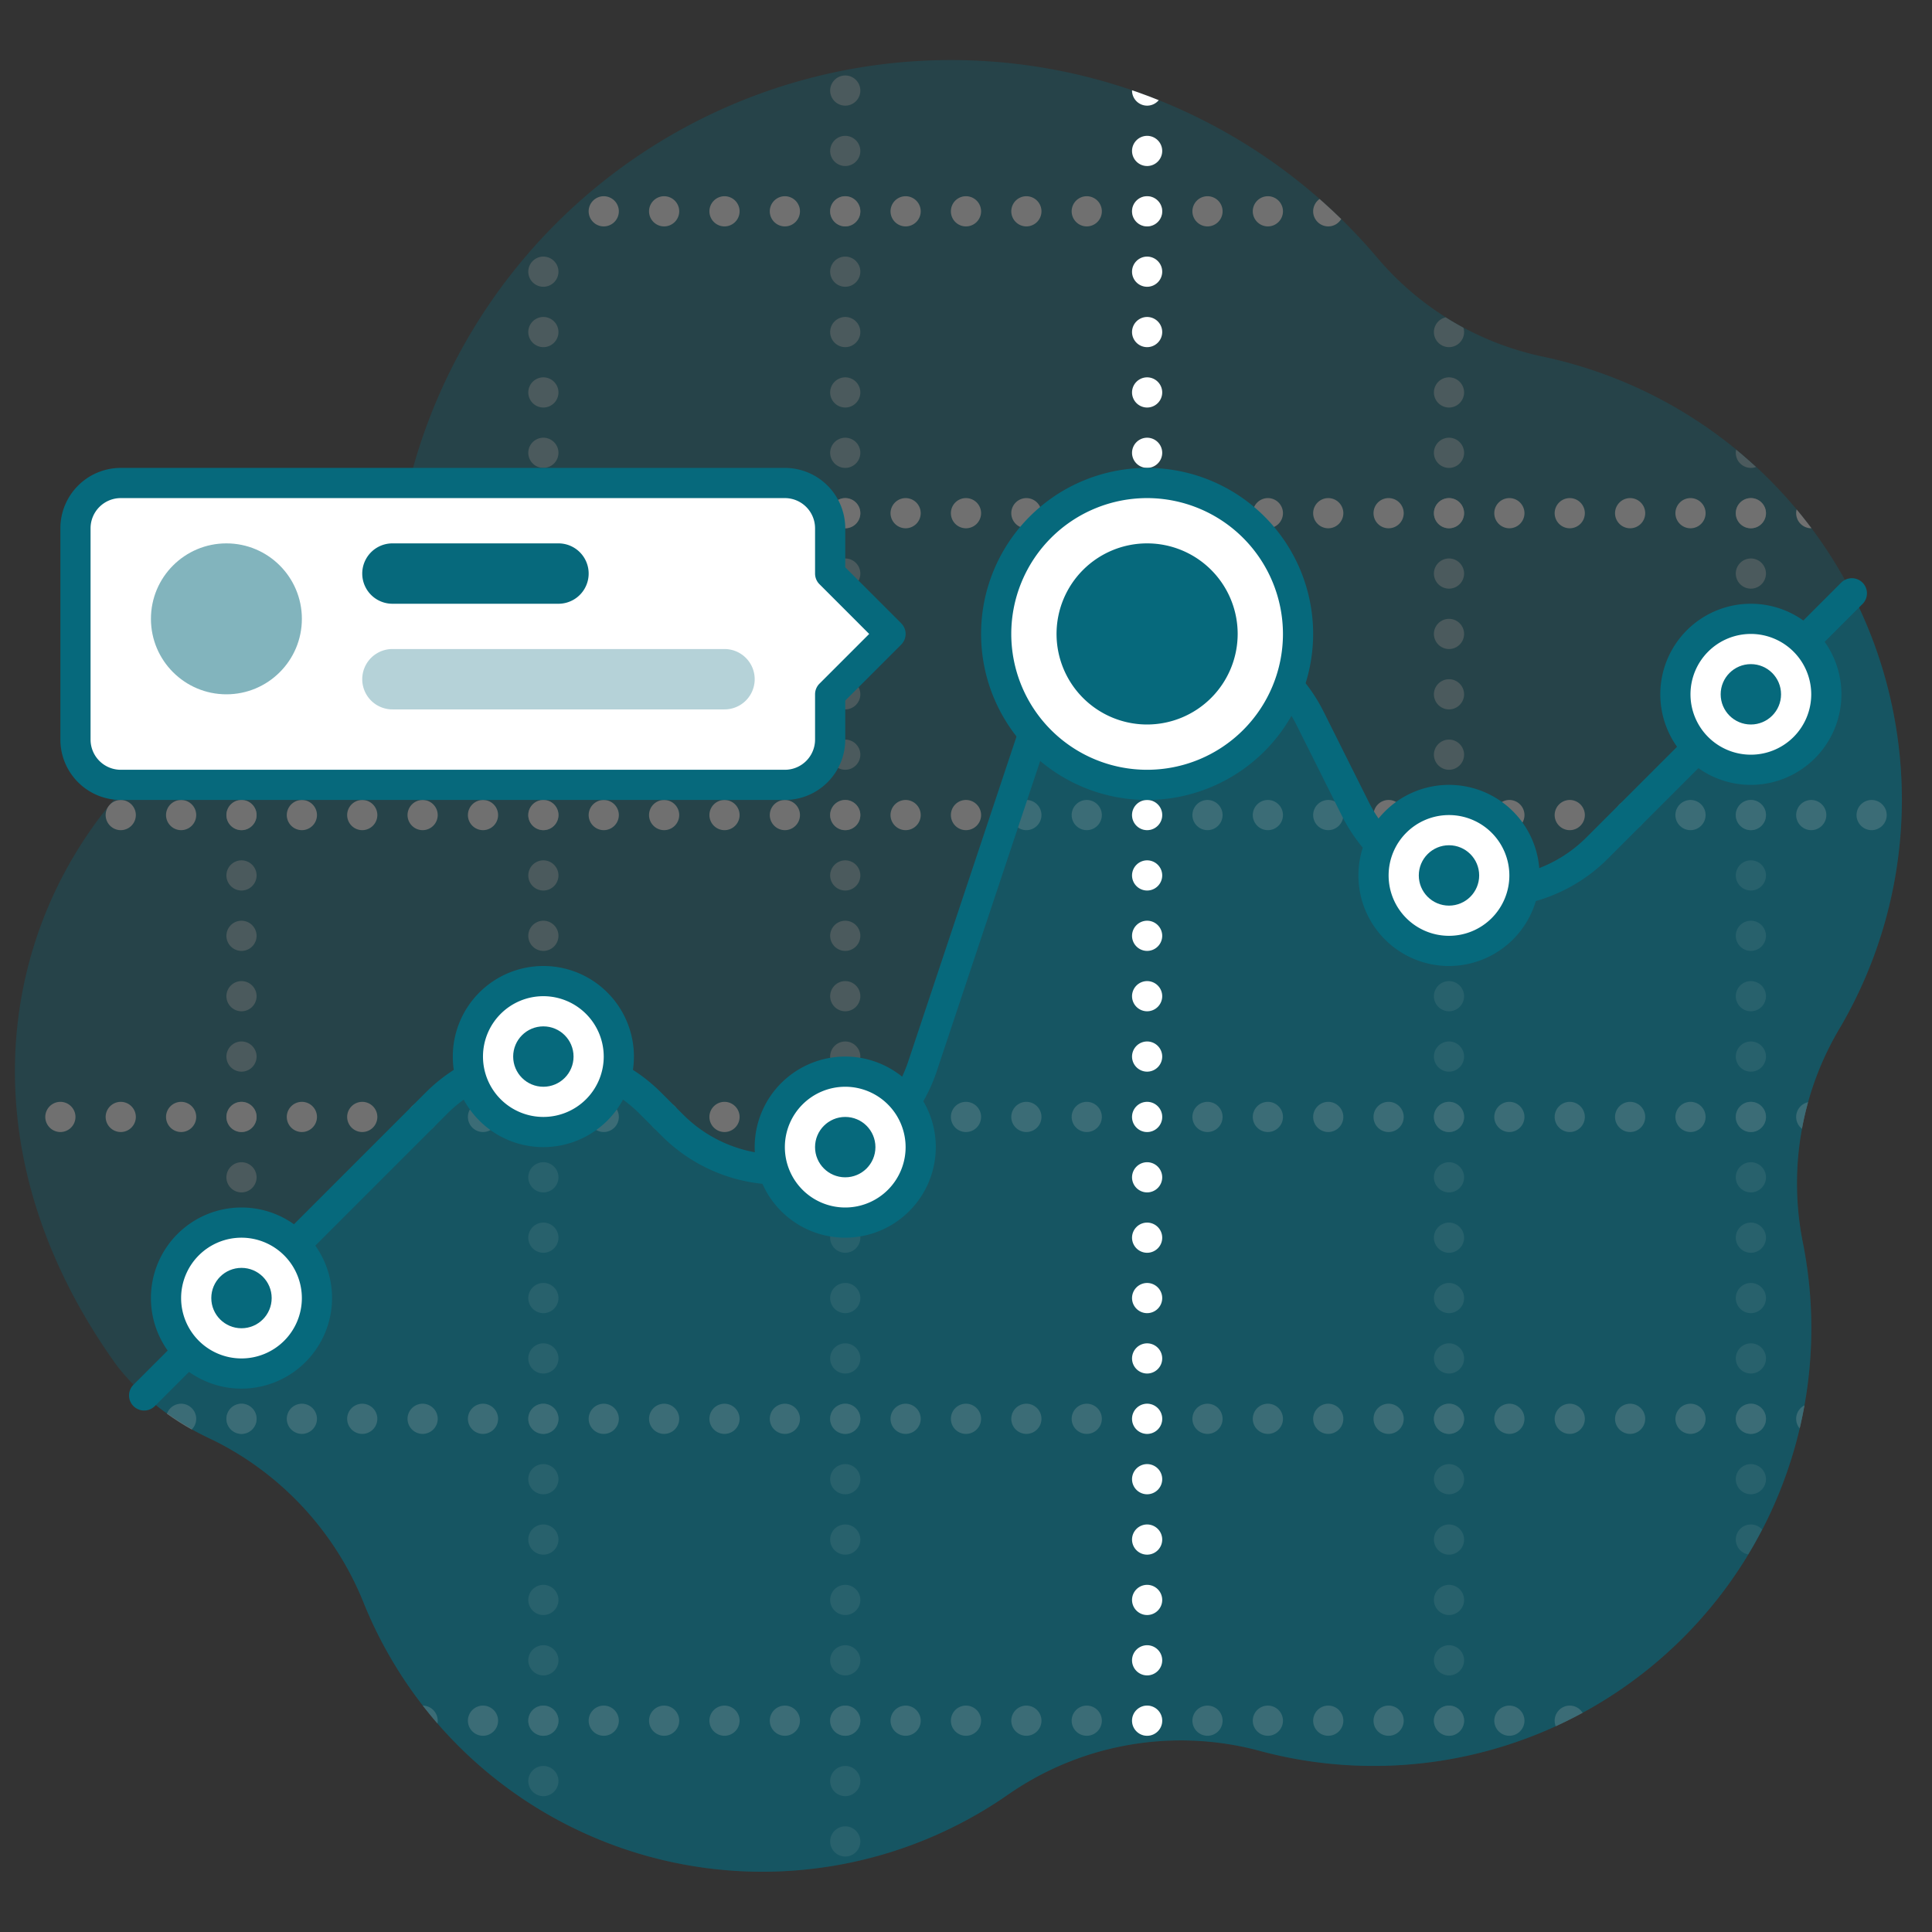 <?xml version="1.0" ?><svg data-name="007_Business" id="_007_Business" viewBox="0 0 128 128" xmlns="http://www.w3.org/2000/svg" xmlns:xlink="http://www.w3.org/1999/xlink"><rect x="0" y="0" width="128" height="128" fill="#333333" stroke="none"/><defs><style>.cls-1{fill:none;}.cls-2{opacity:0.3;}.cls-3,.cls-7{fill:#06697C;}.cls-4{clip-path:url(#clip-path);}.cls-5,.cls-7{opacity:0.5;}.cls-6{fill:#fff;}</style><clipPath id="clip-path"><path class="cls-1" d="M125.689,48.663a30.001,30.001,0,0,0-23.512-25.045,19.69,19.69,0,0,1-10.933-6.548A37.011,37.011,0,0,0,26.99,32.441,21.013,21.013,0,0,1,16.108,46.114C1.945,53.473-5.151,72.573,7.758,90.498a16.602,16.602,0,0,0,6.352,4.909,20.578,20.578,0,0,1,10.02,10.876,28.488,28.488,0,0,0,42.624,12.637,20.059,20.059,0,0,1,16.624-2.943,29.001,29.001,0,0,0,36.038-33.793,20.08,20.08,0,0,1,2.51-14.132A29.832,29.832,0,0,0,125.689,48.663Z"/></clipPath></defs><title/><g class="cls-2"><path class="cls-3" d="M125.689,48.663a30.001,30.001,0,0,0-23.512-25.045,19.69,19.69,0,0,1-10.933-6.548A37.011,37.011,0,0,0,26.99,32.441,21.013,21.013,0,0,1,16.108,46.114C1.945,53.473-5.151,72.573,7.758,90.498a16.602,16.602,0,0,0,6.352,4.909,20.578,20.578,0,0,1,10.02,10.876,28.488,28.488,0,0,0,42.624,12.637,20.059,20.059,0,0,1,16.624-2.943,29.001,29.001,0,0,0,36.038-33.793,20.08,20.08,0,0,1,2.51-14.132A29.832,29.832,0,0,0,125.689,48.663Z"/><g class="cls-4"><g class="cls-5"><path class="cls-6" d="M95,122a1.003,1.003,0,0,1,1-1h0a1.003,1.003,0,0,1,1,1h0a1.003,1.003,0,0,1-1,1h0A1.003,1.003,0,0,1,95,122Zm0-4a1.003,1.003,0,0,1,1-1h0a1.003,1.003,0,0,1,1,1h0a1.003,1.003,0,0,1-1,1h0A1.003,1.003,0,0,1,95,118Zm0-4a1.003,1.003,0,0,1,1-1h0a1.003,1.003,0,0,1,1,1h0a1.003,1.003,0,0,1-1,1h0A1.003,1.003,0,0,1,95,114Zm0-4a1.003,1.003,0,0,1,1-1h0a1.003,1.003,0,0,1,1,1h0a1.003,1.003,0,0,1-1,1h0A1.003,1.003,0,0,1,95,110Zm0-4a1.003,1.003,0,0,1,1-1h0a1.003,1.003,0,0,1,1,1h0a1.003,1.003,0,0,1-1,1h0A1.003,1.003,0,0,1,95,106Zm0-4a1.003,1.003,0,0,1,1-1h0a1.003,1.003,0,0,1,1,1h0a1.003,1.003,0,0,1-1,1h0A1.003,1.003,0,0,1,95,102Zm0-4a1.003,1.003,0,0,1,1-1h0a1.003,1.003,0,0,1,1,1h0a1.003,1.003,0,0,1-1,1h0A1.003,1.003,0,0,1,95,98Zm0-4a1.003,1.003,0,0,1,1-1h0a1.003,1.003,0,0,1,1,1h0a1.003,1.003,0,0,1-1,1h0A1.003,1.003,0,0,1,95,94Zm0-4a1.003,1.003,0,0,1,1-1h0a1.003,1.003,0,0,1,1,1h0a1.003,1.003,0,0,1-1,1h0A1.003,1.003,0,0,1,95,90Zm0-4a1.003,1.003,0,0,1,1-1h0a1.003,1.003,0,0,1,1,1h0a1.003,1.003,0,0,1-1,1h0A1.003,1.003,0,0,1,95,86Zm0-4a1.003,1.003,0,0,1,1-1h0a1.003,1.003,0,0,1,1,1h0a1.003,1.003,0,0,1-1,1h0A1.003,1.003,0,0,1,95,82Zm0-4a1.003,1.003,0,0,1,1-1h0a1.003,1.003,0,0,1,1,1h0a1.003,1.003,0,0,1-1,1h0A1.003,1.003,0,0,1,95,78Zm0-4a1.003,1.003,0,0,1,1-1h0a1.003,1.003,0,0,1,1,1h0a1.003,1.003,0,0,1-1,1h0A1.003,1.003,0,0,1,95,74Zm0-4a1.003,1.003,0,0,1,1-1h0a1.003,1.003,0,0,1,1,1h0a1.003,1.003,0,0,1-1,1h0A1.003,1.003,0,0,1,95,70Zm0-4a1.003,1.003,0,0,1,1-1h0a1.003,1.003,0,0,1,1,1h0a1.003,1.003,0,0,1-1,1h0A1.003,1.003,0,0,1,95,66Zm0-4a1.003,1.003,0,0,1,1-1h0a1.003,1.003,0,0,1,1,1h0a1.003,1.003,0,0,1-1,1h0A1.003,1.003,0,0,1,95,62Zm0-4a1.003,1.003,0,0,1,1-1h0a1.003,1.003,0,0,1,1,1h0a1.003,1.003,0,0,1-1,1h0A1.003,1.003,0,0,1,95,58Zm0-4a1.003,1.003,0,0,1,1-1h0a1.003,1.003,0,0,1,1,1h0a1.003,1.003,0,0,1-1,1h0A1.003,1.003,0,0,1,95,54Zm0-4a1.003,1.003,0,0,1,1-1h0a1.003,1.003,0,0,1,1,1h0a1.003,1.003,0,0,1-1,1h0A1.003,1.003,0,0,1,95,50Zm0-4a1.003,1.003,0,0,1,1-1h0a1.003,1.003,0,0,1,1,1h0a1.003,1.003,0,0,1-1,1h0A1.003,1.003,0,0,1,95,46Zm0-4a1.003,1.003,0,0,1,1-1h0a1.003,1.003,0,0,1,1,1h0a1.003,1.003,0,0,1-1,1h0A1.003,1.003,0,0,1,95,42Zm0-4a1.003,1.003,0,0,1,1-1h0a1.003,1.003,0,0,1,1,1h0a1.003,1.003,0,0,1-1,1h0A1.003,1.003,0,0,1,95,38Zm0-4a1.003,1.003,0,0,1,1-1h0a1.003,1.003,0,0,1,1,1h0a1.003,1.003,0,0,1-1,1h0A1.003,1.003,0,0,1,95,34Zm0-4a1.003,1.003,0,0,1,1-1h0a1.003,1.003,0,0,1,1,1h0a1.003,1.003,0,0,1-1,1h0A1.003,1.003,0,0,1,95,30Zm0-4a1.003,1.003,0,0,1,1-1h0a1.003,1.003,0,0,1,1,1h0a1.003,1.003,0,0,1-1,1h0A1.003,1.003,0,0,1,95,26Zm0-4a1.003,1.003,0,0,1,1-1h0a1.003,1.003,0,0,1,1,1h0a1.003,1.003,0,0,1-1,1h0A1.003,1.003,0,0,1,95,22Zm0-4a1.003,1.003,0,0,1,1-1h0a1.003,1.003,0,0,1,1,1h0a1.003,1.003,0,0,1-1,1h0A1.003,1.003,0,0,1,95,18Zm0-4a1.003,1.003,0,0,1,1-1h0a1.003,1.003,0,0,1,1,1h0a1.003,1.003,0,0,1-1,1h0A1.003,1.003,0,0,1,95,14Zm0-4a1.003,1.003,0,0,1,1-1h0a1.003,1.003,0,0,1,1,1h0a1.003,1.003,0,0,1-1,1h0A1.003,1.003,0,0,1,95,10Zm0-4a1.003,1.003,0,0,1,1-1h0a1.003,1.003,0,0,1,1,1h0a1.003,1.003,0,0,1-1,1h0A1.003,1.003,0,0,1,95,6Zm0-4a1.003,1.003,0,0,1,1-1h0a1.003,1.003,0,0,1,1,1h0a1.003,1.003,0,0,1-1,1h0A1.003,1.003,0,0,1,95,2Zm0-4a1.003,1.003,0,0,1,1-1h0a1.003,1.003,0,0,1,1,1h0a1.003,1.003,0,0,1-1,1h0A1.003,1.003,0,0,1,95-2Z"/><path class="cls-6" d="M115,122a1.003,1.003,0,0,1,1-1h0a1.003,1.003,0,0,1,1,1h0a1.003,1.003,0,0,1-1,1h0A1.003,1.003,0,0,1,115,122Zm0-4a1.003,1.003,0,0,1,1-1h0a1.003,1.003,0,0,1,1,1h0a1.003,1.003,0,0,1-1,1h0A1.003,1.003,0,0,1,115,118Zm0-4a1.003,1.003,0,0,1,1-1h0a1.003,1.003,0,0,1,1,1h0a1.003,1.003,0,0,1-1,1h0A1.003,1.003,0,0,1,115,114Zm0-4a1.003,1.003,0,0,1,1-1h0a1.003,1.003,0,0,1,1,1h0a1.003,1.003,0,0,1-1,1h0A1.003,1.003,0,0,1,115,110Zm0-4a1.003,1.003,0,0,1,1-1h0a1.003,1.003,0,0,1,1,1h0a1.003,1.003,0,0,1-1,1h0A1.003,1.003,0,0,1,115,106Zm0-4a1.003,1.003,0,0,1,1-1h0a1.003,1.003,0,0,1,1,1h0a1.003,1.003,0,0,1-1,1h0A1.003,1.003,0,0,1,115,102Zm0-4a1.003,1.003,0,0,1,1-1h0a1.003,1.003,0,0,1,1,1h0a1.003,1.003,0,0,1-1,1h0A1.003,1.003,0,0,1,115,98Zm0-4a1.003,1.003,0,0,1,1-1h0a1.003,1.003,0,0,1,1,1h0a1.003,1.003,0,0,1-1,1h0A1.003,1.003,0,0,1,115,94Zm0-4a1.003,1.003,0,0,1,1-1h0a1.003,1.003,0,0,1,1,1h0a1.003,1.003,0,0,1-1,1h0A1.003,1.003,0,0,1,115,90Zm0-4a1.003,1.003,0,0,1,1-1h0a1.003,1.003,0,0,1,1,1h0a1.003,1.003,0,0,1-1,1h0A1.003,1.003,0,0,1,115,86Zm0-4a1.003,1.003,0,0,1,1-1h0a1.003,1.003,0,0,1,1,1h0a1.003,1.003,0,0,1-1,1h0A1.003,1.003,0,0,1,115,82Zm0-4a1.003,1.003,0,0,1,1-1h0a1.003,1.003,0,0,1,1,1h0a1.003,1.003,0,0,1-1,1h0A1.003,1.003,0,0,1,115,78Zm0-4a1.003,1.003,0,0,1,1-1h0a1.003,1.003,0,0,1,1,1h0a1.003,1.003,0,0,1-1,1h0A1.003,1.003,0,0,1,115,74Zm0-4a1.003,1.003,0,0,1,1-1h0a1.003,1.003,0,0,1,1,1h0a1.003,1.003,0,0,1-1,1h0A1.003,1.003,0,0,1,115,70Zm0-4a1.003,1.003,0,0,1,1-1h0a1.003,1.003,0,0,1,1,1h0a1.003,1.003,0,0,1-1,1h0A1.003,1.003,0,0,1,115,66Zm0-4a1.003,1.003,0,0,1,1-1h0a1.003,1.003,0,0,1,1,1h0a1.003,1.003,0,0,1-1,1h0A1.003,1.003,0,0,1,115,62Zm0-4a1.003,1.003,0,0,1,1-1h0a1.003,1.003,0,0,1,1,1h0a1.003,1.003,0,0,1-1,1h0A1.003,1.003,0,0,1,115,58Zm0-4a1.003,1.003,0,0,1,1-1h0a1.003,1.003,0,0,1,1,1h0a1.003,1.003,0,0,1-1,1h0A1.003,1.003,0,0,1,115,54Zm0-4a1.003,1.003,0,0,1,1-1h0a1.003,1.003,0,0,1,1,1h0a1.003,1.003,0,0,1-1,1h0A1.003,1.003,0,0,1,115,50Zm0-4a1.003,1.003,0,0,1,1-1h0a1.003,1.003,0,0,1,1,1h0a1.003,1.003,0,0,1-1,1h0A1.003,1.003,0,0,1,115,46Zm0-4a1.003,1.003,0,0,1,1-1h0a1.003,1.003,0,0,1,1,1h0a1.003,1.003,0,0,1-1,1h0A1.003,1.003,0,0,1,115,42Zm0-4a1.003,1.003,0,0,1,1-1h0a1.003,1.003,0,0,1,1,1h0a1.003,1.003,0,0,1-1,1h0A1.003,1.003,0,0,1,115,38Zm0-4a1.003,1.003,0,0,1,1-1h0a1.003,1.003,0,0,1,1,1h0a1.003,1.003,0,0,1-1,1h0A1.003,1.003,0,0,1,115,34Zm0-4a1.003,1.003,0,0,1,1-1h0a1.003,1.003,0,0,1,1,1h0a1.003,1.003,0,0,1-1,1h0A1.003,1.003,0,0,1,115,30Zm0-4a1.003,1.003,0,0,1,1-1h0a1.003,1.003,0,0,1,1,1h0a1.003,1.003,0,0,1-1,1h0A1.003,1.003,0,0,1,115,26Zm0-4a1.003,1.003,0,0,1,1-1h0a1.003,1.003,0,0,1,1,1h0a1.003,1.003,0,0,1-1,1h0A1.003,1.003,0,0,1,115,22Zm0-4a1.003,1.003,0,0,1,1-1h0a1.003,1.003,0,0,1,1,1h0a1.003,1.003,0,0,1-1,1h0A1.003,1.003,0,0,1,115,18Zm0-4a1.003,1.003,0,0,1,1-1h0a1.003,1.003,0,0,1,1,1h0a1.003,1.003,0,0,1-1,1h0A1.003,1.003,0,0,1,115,14Zm0-4a1.003,1.003,0,0,1,1-1h0a1.003,1.003,0,0,1,1,1h0a1.003,1.003,0,0,1-1,1h0A1.003,1.003,0,0,1,115,10Zm0-4a1.003,1.003,0,0,1,1-1h0a1.003,1.003,0,0,1,1,1h0a1.003,1.003,0,0,1-1,1h0A1.003,1.003,0,0,1,115,6Zm0-4a1.003,1.003,0,0,1,1-1h0a1.003,1.003,0,0,1,1,1h0a1.003,1.003,0,0,1-1,1h0A1.003,1.003,0,0,1,115,2Zm0-4a1.003,1.003,0,0,1,1-1h0a1.003,1.003,0,0,1,1,1h0a1.003,1.003,0,0,1-1,1h0A1.003,1.003,0,0,1,115-2Z"/><path class="cls-6" d="M15,122a1.003,1.003,0,0,1,1-1h0a1.003,1.003,0,0,1,1,1h0a1.003,1.003,0,0,1-1,1h0A1.003,1.003,0,0,1,15,122Zm0-4a1.003,1.003,0,0,1,1-1h0a1.003,1.003,0,0,1,1,1h0a1.003,1.003,0,0,1-1,1h0A1.003,1.003,0,0,1,15,118Zm0-4a1.003,1.003,0,0,1,1-1h0a1.003,1.003,0,0,1,1,1h0a1.003,1.003,0,0,1-1,1h0A1.003,1.003,0,0,1,15,114Zm0-4a1.003,1.003,0,0,1,1-1h0a1.003,1.003,0,0,1,1,1h0a1.003,1.003,0,0,1-1,1h0A1.003,1.003,0,0,1,15,110Zm0-4a1.003,1.003,0,0,1,1-1h0a1.003,1.003,0,0,1,1,1h0a1.003,1.003,0,0,1-1,1h0A1.003,1.003,0,0,1,15,106Zm0-4a1.003,1.003,0,0,1,1-1h0a1.003,1.003,0,0,1,1,1h0a1.003,1.003,0,0,1-1,1h0A1.003,1.003,0,0,1,15,102Zm0-4a1.003,1.003,0,0,1,1-1h0a1.003,1.003,0,0,1,1,1h0a1.003,1.003,0,0,1-1,1h0A1.003,1.003,0,0,1,15,98Zm0-4a1.003,1.003,0,0,1,1-1h0a1.003,1.003,0,0,1,1,1h0a1.003,1.003,0,0,1-1,1h0A1.003,1.003,0,0,1,15,94Zm0-4a1.003,1.003,0,0,1,1-1h0a1.003,1.003,0,0,1,1,1h0a1.003,1.003,0,0,1-1,1h0A1.003,1.003,0,0,1,15,90Zm0-4a1.003,1.003,0,0,1,1-1h0a1.003,1.003,0,0,1,1,1h0a1.003,1.003,0,0,1-1,1h0A1.003,1.003,0,0,1,15,86Zm0-4a1.003,1.003,0,0,1,1-1h0a1.003,1.003,0,0,1,1,1h0a1.003,1.003,0,0,1-1,1h0A1.003,1.003,0,0,1,15,82Zm0-4a1.003,1.003,0,0,1,1-1h0a1.003,1.003,0,0,1,1,1h0a1.003,1.003,0,0,1-1,1h0A1.003,1.003,0,0,1,15,78Zm0-4a1.003,1.003,0,0,1,1-1h0a1.003,1.003,0,0,1,1,1h0a1.003,1.003,0,0,1-1,1h0A1.003,1.003,0,0,1,15,74Zm0-4a1.003,1.003,0,0,1,1-1h0a1.003,1.003,0,0,1,1,1h0a1.003,1.003,0,0,1-1,1h0A1.003,1.003,0,0,1,15,70Zm0-4a1.003,1.003,0,0,1,1-1h0a1.003,1.003,0,0,1,1,1h0a1.003,1.003,0,0,1-1,1h0A1.003,1.003,0,0,1,15,66Zm0-4a1.003,1.003,0,0,1,1-1h0a1.003,1.003,0,0,1,1,1h0a1.003,1.003,0,0,1-1,1h0A1.003,1.003,0,0,1,15,62Zm0-4a1.003,1.003,0,0,1,1-1h0a1.003,1.003,0,0,1,1,1h0a1.003,1.003,0,0,1-1,1h0A1.003,1.003,0,0,1,15,58Zm0-4a1.003,1.003,0,0,1,1-1h0a1.003,1.003,0,0,1,1,1h0a1.003,1.003,0,0,1-1,1h0A1.003,1.003,0,0,1,15,54Zm0-4a1.003,1.003,0,0,1,1-1h0a1.003,1.003,0,0,1,1,1h0a1.003,1.003,0,0,1-1,1h0A1.003,1.003,0,0,1,15,50Zm0-4a1.003,1.003,0,0,1,1-1h0a1.003,1.003,0,0,1,1,1h0a1.003,1.003,0,0,1-1,1h0A1.003,1.003,0,0,1,15,46Zm0-4a1.003,1.003,0,0,1,1-1h0a1.003,1.003,0,0,1,1,1h0a1.003,1.003,0,0,1-1,1h0A1.003,1.003,0,0,1,15,42Zm0-4a1.003,1.003,0,0,1,1-1h0a1.003,1.003,0,0,1,1,1h0a1.003,1.003,0,0,1-1,1h0A1.003,1.003,0,0,1,15,38Zm0-4a1.003,1.003,0,0,1,1-1h0a1.003,1.003,0,0,1,1,1h0a1.003,1.003,0,0,1-1,1h0A1.003,1.003,0,0,1,15,34Zm0-4a1.003,1.003,0,0,1,1-1h0a1.003,1.003,0,0,1,1,1h0a1.003,1.003,0,0,1-1,1h0A1.003,1.003,0,0,1,15,30Zm0-4a1.003,1.003,0,0,1,1-1h0a1.003,1.003,0,0,1,1,1h0a1.003,1.003,0,0,1-1,1h0A1.003,1.003,0,0,1,15,26Zm0-4a1.003,1.003,0,0,1,1-1h0a1.003,1.003,0,0,1,1,1h0a1.003,1.003,0,0,1-1,1h0A1.003,1.003,0,0,1,15,22Zm0-4a1.003,1.003,0,0,1,1-1h0a1.003,1.003,0,0,1,1,1h0a1.003,1.003,0,0,1-1,1h0A1.003,1.003,0,0,1,15,18Zm0-4a1.003,1.003,0,0,1,1-1h0a1.003,1.003,0,0,1,1,1h0a1.003,1.003,0,0,1-1,1h0A1.003,1.003,0,0,1,15,14Zm0-4a1.003,1.003,0,0,1,1-1h0a1.003,1.003,0,0,1,1,1h0a1.003,1.003,0,0,1-1,1h0A1.003,1.003,0,0,1,15,10Zm0-4a1.003,1.003,0,0,1,1-1h0a1.003,1.003,0,0,1,1,1h0a1.003,1.003,0,0,1-1,1h0A1.003,1.003,0,0,1,15,6Zm0-4a1.003,1.003,0,0,1,1-1h0a1.003,1.003,0,0,1,1,1h0a1.003,1.003,0,0,1-1,1h0A1.003,1.003,0,0,1,15,2Zm0-4a1.003,1.003,0,0,1,1-1h0a1.003,1.003,0,0,1,1,1h0a1.003,1.003,0,0,1-1,1h0A1.003,1.003,0,0,1,15-2Z"/><path class="cls-6" d="M35,122a1.003,1.003,0,0,1,1-1h0a1.003,1.003,0,0,1,1,1h0a1.003,1.003,0,0,1-1,1h0A1.003,1.003,0,0,1,35,122Zm0-4a1.003,1.003,0,0,1,1-1h0a1.003,1.003,0,0,1,1,1h0a1.003,1.003,0,0,1-1,1h0A1.003,1.003,0,0,1,35,118Zm0-4a1.003,1.003,0,0,1,1-1h0a1.003,1.003,0,0,1,1,1h0a1.003,1.003,0,0,1-1,1h0A1.003,1.003,0,0,1,35,114Zm0-4a1.003,1.003,0,0,1,1-1h0a1.003,1.003,0,0,1,1,1h0a1.003,1.003,0,0,1-1,1h0A1.003,1.003,0,0,1,35,110Zm0-4a1.003,1.003,0,0,1,1-1h0a1.003,1.003,0,0,1,1,1h0a1.003,1.003,0,0,1-1,1h0A1.003,1.003,0,0,1,35,106Zm0-4a1.003,1.003,0,0,1,1-1h0a1.003,1.003,0,0,1,1,1h0a1.003,1.003,0,0,1-1,1h0A1.003,1.003,0,0,1,35,102Zm0-4a1.003,1.003,0,0,1,1-1h0a1.003,1.003,0,0,1,1,1h0a1.003,1.003,0,0,1-1,1h0A1.003,1.003,0,0,1,35,98Zm0-4a1.003,1.003,0,0,1,1-1h0a1.003,1.003,0,0,1,1,1h0a1.003,1.003,0,0,1-1,1h0A1.003,1.003,0,0,1,35,94Zm0-4a1.003,1.003,0,0,1,1-1h0a1.003,1.003,0,0,1,1,1h0a1.003,1.003,0,0,1-1,1h0A1.003,1.003,0,0,1,35,90Zm0-4a1.003,1.003,0,0,1,1-1h0a1.003,1.003,0,0,1,1,1h0a1.003,1.003,0,0,1-1,1h0A1.003,1.003,0,0,1,35,86Zm0-4a1.003,1.003,0,0,1,1-1h0a1.003,1.003,0,0,1,1,1h0a1.003,1.003,0,0,1-1,1h0A1.003,1.003,0,0,1,35,82Zm0-4a1.003,1.003,0,0,1,1-1h0a1.003,1.003,0,0,1,1,1h0a1.003,1.003,0,0,1-1,1h0A1.003,1.003,0,0,1,35,78Zm0-4a1.003,1.003,0,0,1,1-1h0a1.003,1.003,0,0,1,1,1h0a1.003,1.003,0,0,1-1,1h0A1.003,1.003,0,0,1,35,74Zm0-4a1.003,1.003,0,0,1,1-1h0a1.003,1.003,0,0,1,1,1h0a1.003,1.003,0,0,1-1,1h0A1.003,1.003,0,0,1,35,70Zm0-4a1.003,1.003,0,0,1,1-1h0a1.003,1.003,0,0,1,1,1h0a1.003,1.003,0,0,1-1,1h0A1.003,1.003,0,0,1,35,66Zm0-4a1.003,1.003,0,0,1,1-1h0a1.003,1.003,0,0,1,1,1h0a1.003,1.003,0,0,1-1,1h0A1.003,1.003,0,0,1,35,62Zm0-4a1.003,1.003,0,0,1,1-1h0a1.003,1.003,0,0,1,1,1h0a1.003,1.003,0,0,1-1,1h0A1.003,1.003,0,0,1,35,58Zm0-4a1.003,1.003,0,0,1,1-1h0a1.003,1.003,0,0,1,1,1h0a1.003,1.003,0,0,1-1,1h0A1.003,1.003,0,0,1,35,54Zm0-4a1.003,1.003,0,0,1,1-1h0a1.003,1.003,0,0,1,1,1h0a1.003,1.003,0,0,1-1,1h0A1.003,1.003,0,0,1,35,50Zm0-4a1.003,1.003,0,0,1,1-1h0a1.003,1.003,0,0,1,1,1h0a1.003,1.003,0,0,1-1,1h0A1.003,1.003,0,0,1,35,46Zm0-4a1.003,1.003,0,0,1,1-1h0a1.003,1.003,0,0,1,1,1h0a1.003,1.003,0,0,1-1,1h0A1.003,1.003,0,0,1,35,42Zm0-4a1.003,1.003,0,0,1,1-1h0a1.003,1.003,0,0,1,1,1h0a1.003,1.003,0,0,1-1,1h0A1.003,1.003,0,0,1,35,38Zm0-4a1.003,1.003,0,0,1,1-1h0a1.003,1.003,0,0,1,1,1h0a1.003,1.003,0,0,1-1,1h0A1.003,1.003,0,0,1,35,34Zm0-4a1.003,1.003,0,0,1,1-1h0a1.003,1.003,0,0,1,1,1h0a1.003,1.003,0,0,1-1,1h0A1.003,1.003,0,0,1,35,30Zm0-4a1.003,1.003,0,0,1,1-1h0a1.003,1.003,0,0,1,1,1h0a1.003,1.003,0,0,1-1,1h0A1.003,1.003,0,0,1,35,26Zm0-4a1.003,1.003,0,0,1,1-1h0a1.003,1.003,0,0,1,1,1h0a1.003,1.003,0,0,1-1,1h0A1.003,1.003,0,0,1,35,22Zm0-4a1.003,1.003,0,0,1,1-1h0a1.003,1.003,0,0,1,1,1h0a1.003,1.003,0,0,1-1,1h0A1.003,1.003,0,0,1,35,18Zm0-4a1.003,1.003,0,0,1,1-1h0a1.003,1.003,0,0,1,1,1h0a1.003,1.003,0,0,1-1,1h0A1.003,1.003,0,0,1,35,14Zm0-4a1.003,1.003,0,0,1,1-1h0a1.003,1.003,0,0,1,1,1h0a1.003,1.003,0,0,1-1,1h0A1.003,1.003,0,0,1,35,10Zm0-4a1.003,1.003,0,0,1,1-1h0a1.003,1.003,0,0,1,1,1h0a1.003,1.003,0,0,1-1,1h0A1.003,1.003,0,0,1,35,6Zm0-4a1.003,1.003,0,0,1,1-1h0a1.003,1.003,0,0,1,1,1h0a1.003,1.003,0,0,1-1,1h0A1.003,1.003,0,0,1,35,2Zm0-4a1.003,1.003,0,0,1,1-1h0a1.003,1.003,0,0,1,1,1h0a1.003,1.003,0,0,1-1,1h0A1.003,1.003,0,0,1,35-2Z"/><path class="cls-6" d="M55,122a1.003,1.003,0,0,1,1-1h0a1.003,1.003,0,0,1,1,1h0a1.003,1.003,0,0,1-1,1h0A1.003,1.003,0,0,1,55,122Zm0-4a1.003,1.003,0,0,1,1-1h0a1.003,1.003,0,0,1,1,1h0a1.003,1.003,0,0,1-1,1h0A1.003,1.003,0,0,1,55,118Zm0-4a1.003,1.003,0,0,1,1-1h0a1.003,1.003,0,0,1,1,1h0a1.003,1.003,0,0,1-1,1h0A1.003,1.003,0,0,1,55,114Zm0-4a1.003,1.003,0,0,1,1-1h0a1.003,1.003,0,0,1,1,1h0a1.003,1.003,0,0,1-1,1h0A1.003,1.003,0,0,1,55,110Zm0-4a1.003,1.003,0,0,1,1-1h0a1.003,1.003,0,0,1,1,1h0a1.003,1.003,0,0,1-1,1h0A1.003,1.003,0,0,1,55,106Zm0-4a1.003,1.003,0,0,1,1-1h0a1.003,1.003,0,0,1,1,1h0a1.003,1.003,0,0,1-1,1h0A1.003,1.003,0,0,1,55,102Zm0-4a1.003,1.003,0,0,1,1-1h0a1.003,1.003,0,0,1,1,1h0a1.003,1.003,0,0,1-1,1h0A1.003,1.003,0,0,1,55,98Zm0-4a1.003,1.003,0,0,1,1-1h0a1.003,1.003,0,0,1,1,1h0a1.003,1.003,0,0,1-1,1h0A1.003,1.003,0,0,1,55,94Zm0-4a1.003,1.003,0,0,1,1-1h0a1.003,1.003,0,0,1,1,1h0a1.003,1.003,0,0,1-1,1h0A1.003,1.003,0,0,1,55,90Zm0-4a1.003,1.003,0,0,1,1-1h0a1.003,1.003,0,0,1,1,1h0a1.003,1.003,0,0,1-1,1h0A1.003,1.003,0,0,1,55,86Zm0-4a1.003,1.003,0,0,1,1-1h0a1.003,1.003,0,0,1,1,1h0a1.003,1.003,0,0,1-1,1h0A1.003,1.003,0,0,1,55,82Zm0-4a1.003,1.003,0,0,1,1-1h0a1.003,1.003,0,0,1,1,1h0a1.003,1.003,0,0,1-1,1h0A1.003,1.003,0,0,1,55,78Zm0-4a1.003,1.003,0,0,1,1-1h0a1.003,1.003,0,0,1,1,1h0a1.003,1.003,0,0,1-1,1h0A1.003,1.003,0,0,1,55,74Zm0-4a1.003,1.003,0,0,1,1-1h0a1.003,1.003,0,0,1,1,1h0a1.003,1.003,0,0,1-1,1h0A1.003,1.003,0,0,1,55,70Zm0-4a1.003,1.003,0,0,1,1-1h0a1.003,1.003,0,0,1,1,1h0a1.003,1.003,0,0,1-1,1h0A1.003,1.003,0,0,1,55,66Zm0-4a1.003,1.003,0,0,1,1-1h0a1.003,1.003,0,0,1,1,1h0a1.003,1.003,0,0,1-1,1h0A1.003,1.003,0,0,1,55,62Zm0-4a1.003,1.003,0,0,1,1-1h0a1.003,1.003,0,0,1,1,1h0a1.003,1.003,0,0,1-1,1h0A1.003,1.003,0,0,1,55,58Zm0-4a1.003,1.003,0,0,1,1-1h0a1.003,1.003,0,0,1,1,1h0a1.003,1.003,0,0,1-1,1h0A1.003,1.003,0,0,1,55,54Zm0-4a1.003,1.003,0,0,1,1-1h0a1.003,1.003,0,0,1,1,1h0a1.003,1.003,0,0,1-1,1h0A1.003,1.003,0,0,1,55,50Zm0-4a1.003,1.003,0,0,1,1-1h0a1.003,1.003,0,0,1,1,1h0a1.003,1.003,0,0,1-1,1h0A1.003,1.003,0,0,1,55,46Zm0-4a1.003,1.003,0,0,1,1-1h0a1.003,1.003,0,0,1,1,1h0a1.003,1.003,0,0,1-1,1h0A1.003,1.003,0,0,1,55,42Zm0-4a1.003,1.003,0,0,1,1-1h0a1.003,1.003,0,0,1,1,1h0a1.003,1.003,0,0,1-1,1h0A1.003,1.003,0,0,1,55,38Zm0-4a1.003,1.003,0,0,1,1-1h0a1.003,1.003,0,0,1,1,1h0a1.003,1.003,0,0,1-1,1h0A1.003,1.003,0,0,1,55,34Zm0-4a1.003,1.003,0,0,1,1-1h0a1.003,1.003,0,0,1,1,1h0a1.003,1.003,0,0,1-1,1h0A1.003,1.003,0,0,1,55,30Zm0-4a1.003,1.003,0,0,1,1-1h0a1.003,1.003,0,0,1,1,1h0a1.003,1.003,0,0,1-1,1h0A1.003,1.003,0,0,1,55,26Zm0-4a1.003,1.003,0,0,1,1-1h0a1.003,1.003,0,0,1,1,1h0a1.003,1.003,0,0,1-1,1h0A1.003,1.003,0,0,1,55,22Zm0-4a1.003,1.003,0,0,1,1-1h0a1.003,1.003,0,0,1,1,1h0a1.003,1.003,0,0,1-1,1h0A1.003,1.003,0,0,1,55,18Zm0-4a1.003,1.003,0,0,1,1-1h0a1.003,1.003,0,0,1,1,1h0a1.003,1.003,0,0,1-1,1h0A1.003,1.003,0,0,1,55,14Zm0-4a1.003,1.003,0,0,1,1-1h0a1.003,1.003,0,0,1,1,1h0a1.003,1.003,0,0,1-1,1h0A1.003,1.003,0,0,1,55,10Zm0-4a1.003,1.003,0,0,1,1-1h0a1.003,1.003,0,0,1,1,1h0a1.003,1.003,0,0,1-1,1h0A1.003,1.003,0,0,1,55,6Zm0-4a1.003,1.003,0,0,1,1-1h0a1.003,1.003,0,0,1,1,1h0a1.003,1.003,0,0,1-1,1h0A1.003,1.003,0,0,1,55,2Zm0-4a1.003,1.003,0,0,1,1-1h0a1.003,1.003,0,0,1,1,1h0a1.003,1.003,0,0,1-1,1h0A1.003,1.003,0,0,1,55-2Z"/></g><path class="cls-6" d="M123,114a1.003,1.003,0,0,1,1-1h0a1.003,1.003,0,0,1,1,1h0a1.003,1.003,0,0,1-1,1h0A1.003,1.003,0,0,1,123,114Zm-4,0a1.003,1.003,0,0,1,1-1h0a1.003,1.003,0,0,1,1,1h0a1.003,1.003,0,0,1-1,1h0A1.003,1.003,0,0,1,119,114Zm-4,0a1.003,1.003,0,0,1,1-1h0a1.003,1.003,0,0,1,1,1h0a1.003,1.003,0,0,1-1,1h0A1.003,1.003,0,0,1,115,114Zm-4,0a1.003,1.003,0,0,1,1-1h0a1.003,1.003,0,0,1,1,1h0a1.003,1.003,0,0,1-1,1h0A1.003,1.003,0,0,1,111,114Zm-4,0a1.003,1.003,0,0,1,1-1h0a1.003,1.003,0,0,1,1,1h0a1.003,1.003,0,0,1-1,1h0A1.003,1.003,0,0,1,107,114Zm-4,0a1.003,1.003,0,0,1,1-1h0a1.003,1.003,0,0,1,1,1h0a1.003,1.003,0,0,1-1,1h0A1.003,1.003,0,0,1,103,114Zm-4,0a1.003,1.003,0,0,1,1-1h0a1.003,1.003,0,0,1,1,1h0a1.003,1.003,0,0,1-1,1h0A1.003,1.003,0,0,1,99,114Zm-4,0a1.003,1.003,0,0,1,1-1h0a1.003,1.003,0,0,1,1,1h0a1.003,1.003,0,0,1-1,1h0A1.003,1.003,0,0,1,95,114Zm-4,0a.996.996,0,0,1,1-1h0a1.003,1.003,0,0,1,1,1h0a1.003,1.003,0,0,1-1,1h0A.996.996,0,0,1,91,114Zm-4,0a1.003,1.003,0,0,1,1-1h0a1.003,1.003,0,0,1,1,1h0a1.003,1.003,0,0,1-1,1h0A1.003,1.003,0,0,1,87,114Zm-4,0a1.003,1.003,0,0,1,1-1h0a1.003,1.003,0,0,1,1,1h0a1.003,1.003,0,0,1-1,1h0A1.003,1.003,0,0,1,83,114Zm-4,0a1.003,1.003,0,0,1,1-1h0a1.003,1.003,0,0,1,1,1h0a1.003,1.003,0,0,1-1,1h0A1.003,1.003,0,0,1,79,114Zm-4,0a1.003,1.003,0,0,1,1-1h0a1.003,1.003,0,0,1,1,1h0a1.003,1.003,0,0,1-1,1h0A1.003,1.003,0,0,1,75,114Zm-4,0a1.003,1.003,0,0,1,1-1h0a1.003,1.003,0,0,1,1,1h0a1.003,1.003,0,0,1-1,1h0A1.003,1.003,0,0,1,71,114Zm-4,0a1.003,1.003,0,0,1,1-1h0a1.003,1.003,0,0,1,1,1h0a1.003,1.003,0,0,1-1,1h0A1.003,1.003,0,0,1,67,114Zm-4,0a.996.996,0,0,1,1-1h0a1.003,1.003,0,0,1,1,1h0a1.003,1.003,0,0,1-1,1h0A.996.996,0,0,1,63,114Zm-4,0a1.003,1.003,0,0,1,1-1h0a1.003,1.003,0,0,1,1,1h0a1.003,1.003,0,0,1-1,1h0A1.003,1.003,0,0,1,59,114Zm-4,0a1.003,1.003,0,0,1,1-1h0a1.003,1.003,0,0,1,1,1h0a1.003,1.003,0,0,1-1,1h0A1.003,1.003,0,0,1,55,114Zm-4,0a1.003,1.003,0,0,1,1-1h0a1.003,1.003,0,0,1,1,1h0a1.003,1.003,0,0,1-1,1h0A1.003,1.003,0,0,1,51,114Zm-4,0a1.003,1.003,0,0,1,1-1h0a1.003,1.003,0,0,1,1,1h0a1.003,1.003,0,0,1-1,1h0A1.003,1.003,0,0,1,47,114Zm-4,0a1.003,1.003,0,0,1,1-1h0a1.003,1.003,0,0,1,1,1h0a1.003,1.003,0,0,1-1,1h0A1.003,1.003,0,0,1,43,114Zm-4,0a1.003,1.003,0,0,1,1-1h0a1.003,1.003,0,0,1,1,1h0a1.003,1.003,0,0,1-1,1h0A1.003,1.003,0,0,1,39,114Zm-4,0a1.003,1.003,0,0,1,1-1h0a1.003,1.003,0,0,1,1,1h0a1.003,1.003,0,0,1-1,1h0A1.003,1.003,0,0,1,35,114Zm-4,0a1.003,1.003,0,0,1,1-1h0a1.003,1.003,0,0,1,1,1h0a1.003,1.003,0,0,1-1,1h0A1.003,1.003,0,0,1,31,114Zm-4,0a1.003,1.003,0,0,1,1-1h0a1.003,1.003,0,0,1,1,1h0a1.003,1.003,0,0,1-1,1h0A1.003,1.003,0,0,1,27,114Zm-4,0a1.003,1.003,0,0,1,1-1h0a1.003,1.003,0,0,1,1,1h0a1.003,1.003,0,0,1-1,1h0A1.003,1.003,0,0,1,23,114Zm-4,0a1.003,1.003,0,0,1,1-1h0a1.003,1.003,0,0,1,1,1h0a1.003,1.003,0,0,1-1,1h0A1.003,1.003,0,0,1,19,114Zm-4,0a1.003,1.003,0,0,1,1-1h0a1.003,1.003,0,0,1,1,1h0a1.003,1.003,0,0,1-1,1h0A1.003,1.003,0,0,1,15,114Zm-4,0a1.003,1.003,0,0,1,1-1h0a1.003,1.003,0,0,1,1,1h0a1.003,1.003,0,0,1-1,1h0A1.003,1.003,0,0,1,11,114Zm-4,0a1.003,1.003,0,0,1,1-1H8a1.003,1.003,0,0,1,1,1H9a1.003,1.003,0,0,1-1,1H8A1.003,1.003,0,0,1,7,114Zm-4,0a1.003,1.003,0,0,1,1-1H4a1.003,1.003,0,0,1,1,1H5a1.003,1.003,0,0,1-1,1H4A1.003,1.003,0,0,1,3,114Z"/><path class="cls-6" d="M123,94a1.003,1.003,0,0,1,1-1h0a1.003,1.003,0,0,1,1,1h0a1.003,1.003,0,0,1-1,1h0A1.003,1.003,0,0,1,123,94Zm-4,0a1.003,1.003,0,0,1,1-1h0a1.003,1.003,0,0,1,1,1h0a1.003,1.003,0,0,1-1,1h0A1.003,1.003,0,0,1,119,94Zm-4,0a1.003,1.003,0,0,1,1-1h0a1.003,1.003,0,0,1,1,1h0a1.003,1.003,0,0,1-1,1h0A1.003,1.003,0,0,1,115,94Zm-4,0a1.003,1.003,0,0,1,1-1h0a1.003,1.003,0,0,1,1,1h0a1.003,1.003,0,0,1-1,1h0A1.003,1.003,0,0,1,111,94Zm-4,0a1.003,1.003,0,0,1,1-1h0a1.003,1.003,0,0,1,1,1h0a1.003,1.003,0,0,1-1,1h0A1.003,1.003,0,0,1,107,94Zm-4,0a1.003,1.003,0,0,1,1-1h0a1.003,1.003,0,0,1,1,1h0a1.003,1.003,0,0,1-1,1h0A1.003,1.003,0,0,1,103,94Zm-4,0a1.003,1.003,0,0,1,1-1h0a1.003,1.003,0,0,1,1,1h0a1.003,1.003,0,0,1-1,1h0A1.003,1.003,0,0,1,99,94Zm-4,0a1.003,1.003,0,0,1,1-1h0a1.003,1.003,0,0,1,1,1h0a1.003,1.003,0,0,1-1,1h0A1.003,1.003,0,0,1,95,94Zm-4,0a.996.996,0,0,1,1-1h0a1.003,1.003,0,0,1,1,1h0a1.003,1.003,0,0,1-1,1h0A.996.996,0,0,1,91,94Zm-4,0a1.003,1.003,0,0,1,1-1h0a1.003,1.003,0,0,1,1,1h0a1.003,1.003,0,0,1-1,1h0A1.003,1.003,0,0,1,87,94Zm-4,0a1.003,1.003,0,0,1,1-1h0a1.003,1.003,0,0,1,1,1h0a1.003,1.003,0,0,1-1,1h0A1.003,1.003,0,0,1,83,94Zm-4,0a1.003,1.003,0,0,1,1-1h0a1.003,1.003,0,0,1,1,1h0a1.003,1.003,0,0,1-1,1h0A1.003,1.003,0,0,1,79,94Zm-4,0a1.003,1.003,0,0,1,1-1h0a1.003,1.003,0,0,1,1,1h0a1.003,1.003,0,0,1-1,1h0A1.003,1.003,0,0,1,75,94Zm-4,0a1.003,1.003,0,0,1,1-1h0a1.003,1.003,0,0,1,1,1h0a1.003,1.003,0,0,1-1,1h0A1.003,1.003,0,0,1,71,94Zm-4,0a1.003,1.003,0,0,1,1-1h0a1.003,1.003,0,0,1,1,1h0a1.003,1.003,0,0,1-1,1h0A1.003,1.003,0,0,1,67,94Zm-4,0a.996.996,0,0,1,1-1h0a1.003,1.003,0,0,1,1,1h0a1.003,1.003,0,0,1-1,1h0A.996.996,0,0,1,63,94Zm-4,0a1.003,1.003,0,0,1,1-1h0a1.003,1.003,0,0,1,1,1h0a1.003,1.003,0,0,1-1,1h0A1.003,1.003,0,0,1,59,94Zm-4,0a1.003,1.003,0,0,1,1-1h0a1.003,1.003,0,0,1,1,1h0a1.003,1.003,0,0,1-1,1h0A1.003,1.003,0,0,1,55,94Zm-4,0a1.003,1.003,0,0,1,1-1h0a1.003,1.003,0,0,1,1,1h0a1.003,1.003,0,0,1-1,1h0A1.003,1.003,0,0,1,51,94Zm-4,0a1.003,1.003,0,0,1,1-1h0a1.003,1.003,0,0,1,1,1h0a1.003,1.003,0,0,1-1,1h0A1.003,1.003,0,0,1,47,94Zm-4,0a1.003,1.003,0,0,1,1-1h0a1.003,1.003,0,0,1,1,1h0a1.003,1.003,0,0,1-1,1h0A1.003,1.003,0,0,1,43,94Zm-4,0a1.003,1.003,0,0,1,1-1h0a1.003,1.003,0,0,1,1,1h0a1.003,1.003,0,0,1-1,1h0A1.003,1.003,0,0,1,39,94Zm-4,0a1.003,1.003,0,0,1,1-1h0a1.003,1.003,0,0,1,1,1h0a1.003,1.003,0,0,1-1,1h0A1.003,1.003,0,0,1,35,94Zm-4,0a1.003,1.003,0,0,1,1-1h0a1.003,1.003,0,0,1,1,1h0a1.003,1.003,0,0,1-1,1h0A1.003,1.003,0,0,1,31,94Zm-4,0a1.003,1.003,0,0,1,1-1h0a1.003,1.003,0,0,1,1,1h0a1.003,1.003,0,0,1-1,1h0A1.003,1.003,0,0,1,27,94Zm-4,0a1.003,1.003,0,0,1,1-1h0a1.003,1.003,0,0,1,1,1h0a1.003,1.003,0,0,1-1,1h0A1.003,1.003,0,0,1,23,94Zm-4,0a1.003,1.003,0,0,1,1-1h0a1.003,1.003,0,0,1,1,1h0a1.003,1.003,0,0,1-1,1h0A1.003,1.003,0,0,1,19,94Zm-4,0a1.003,1.003,0,0,1,1-1h0a1.003,1.003,0,0,1,1,1h0a1.003,1.003,0,0,1-1,1h0A1.003,1.003,0,0,1,15,94Zm-4,0a1.003,1.003,0,0,1,1-1h0a1.003,1.003,0,0,1,1,1h0a1.003,1.003,0,0,1-1,1h0A1.003,1.003,0,0,1,11,94ZM7,94a1.003,1.003,0,0,1,1-1H8a1.003,1.003,0,0,1,1,1H9a1.003,1.003,0,0,1-1,1H8A1.003,1.003,0,0,1,7,94ZM3,94a1.003,1.003,0,0,1,1-1H4a1.003,1.003,0,0,1,1,1H5a1.003,1.003,0,0,1-1,1H4A1.003,1.003,0,0,1,3,94Z"/><path class="cls-6" d="M123,14a1.003,1.003,0,0,1,1-1h0a1.003,1.003,0,0,1,1,1h0a1.003,1.003,0,0,1-1,1h0A1.003,1.003,0,0,1,123,14Zm-4,0a1.003,1.003,0,0,1,1-1h0a1.003,1.003,0,0,1,1,1h0a1.003,1.003,0,0,1-1,1h0A1.003,1.003,0,0,1,119,14Zm-4,0a1.003,1.003,0,0,1,1-1h0a1.003,1.003,0,0,1,1,1h0a1.003,1.003,0,0,1-1,1h0A1.003,1.003,0,0,1,115,14Zm-4,0a1.003,1.003,0,0,1,1-1h0a1.003,1.003,0,0,1,1,1h0a1.003,1.003,0,0,1-1,1h0A1.003,1.003,0,0,1,111,14Zm-4,0a1.003,1.003,0,0,1,1-1h0a1.003,1.003,0,0,1,1,1h0a1.003,1.003,0,0,1-1,1h0A1.003,1.003,0,0,1,107,14Zm-4,0a1.003,1.003,0,0,1,1-1h0a1.003,1.003,0,0,1,1,1h0a1.003,1.003,0,0,1-1,1h0A1.003,1.003,0,0,1,103,14Zm-4,0a1.003,1.003,0,0,1,1-1h0a1.003,1.003,0,0,1,1,1h0a1.003,1.003,0,0,1-1,1h0A1.003,1.003,0,0,1,99,14Zm-4,0a1.003,1.003,0,0,1,1-1h0a1.003,1.003,0,0,1,1,1h0a1.003,1.003,0,0,1-1,1h0A1.003,1.003,0,0,1,95,14Zm-4,0a.996.996,0,0,1,1-1h0a1.003,1.003,0,0,1,1,1h0a1.003,1.003,0,0,1-1,1h0A.996.996,0,0,1,91,14Zm-4,0a1.003,1.003,0,0,1,1-1h0a1.003,1.003,0,0,1,1,1h0a1.003,1.003,0,0,1-1,1h0A1.003,1.003,0,0,1,87,14Zm-4,0a1.003,1.003,0,0,1,1-1h0a1.003,1.003,0,0,1,1,1h0a1.003,1.003,0,0,1-1,1h0A1.003,1.003,0,0,1,83,14Zm-4,0a1.003,1.003,0,0,1,1-1h0a1.003,1.003,0,0,1,1,1h0a1.003,1.003,0,0,1-1,1h0A1.003,1.003,0,0,1,79,14Zm-4,0a1.003,1.003,0,0,1,1-1h0a1.003,1.003,0,0,1,1,1h0a1.003,1.003,0,0,1-1,1h0A1.003,1.003,0,0,1,75,14Zm-4,0a1.003,1.003,0,0,1,1-1h0a1.003,1.003,0,0,1,1,1h0a1.003,1.003,0,0,1-1,1h0A1.003,1.003,0,0,1,71,14Zm-4,0a1.003,1.003,0,0,1,1-1h0a1.003,1.003,0,0,1,1,1h0a1.003,1.003,0,0,1-1,1h0A1.003,1.003,0,0,1,67,14Zm-4,0a.996.996,0,0,1,1-1h0a1.003,1.003,0,0,1,1,1h0a1.003,1.003,0,0,1-1,1h0A.996.996,0,0,1,63,14Zm-4,0a1.003,1.003,0,0,1,1-1h0a1.003,1.003,0,0,1,1,1h0a1.003,1.003,0,0,1-1,1h0A1.003,1.003,0,0,1,59,14Zm-4,0a1.003,1.003,0,0,1,1-1h0a1.003,1.003,0,0,1,1,1h0a1.003,1.003,0,0,1-1,1h0A1.003,1.003,0,0,1,55,14Zm-4,0a1.003,1.003,0,0,1,1-1h0a1.003,1.003,0,0,1,1,1h0a1.003,1.003,0,0,1-1,1h0A1.003,1.003,0,0,1,51,14Zm-4,0a1.003,1.003,0,0,1,1-1h0a1.003,1.003,0,0,1,1,1h0a1.003,1.003,0,0,1-1,1h0A1.003,1.003,0,0,1,47,14Zm-4,0a1.003,1.003,0,0,1,1-1h0a1.003,1.003,0,0,1,1,1h0a1.003,1.003,0,0,1-1,1h0A1.003,1.003,0,0,1,43,14Zm-4,0a1.003,1.003,0,0,1,1-1h0a1.003,1.003,0,0,1,1,1h0a1.003,1.003,0,0,1-1,1h0A1.003,1.003,0,0,1,39,14Zm-4,0a1.003,1.003,0,0,1,1-1h0a1.003,1.003,0,0,1,1,1h0a1.003,1.003,0,0,1-1,1h0A1.003,1.003,0,0,1,35,14Zm-4,0a1.003,1.003,0,0,1,1-1h0a1.003,1.003,0,0,1,1,1h0a1.003,1.003,0,0,1-1,1h0A1.003,1.003,0,0,1,31,14Zm-4,0a1.003,1.003,0,0,1,1-1h0a1.003,1.003,0,0,1,1,1h0a1.003,1.003,0,0,1-1,1h0A1.003,1.003,0,0,1,27,14Zm-4,0a1.003,1.003,0,0,1,1-1h0a1.003,1.003,0,0,1,1,1h0a1.003,1.003,0,0,1-1,1h0A1.003,1.003,0,0,1,23,14Zm-4,0a1.003,1.003,0,0,1,1-1h0a1.003,1.003,0,0,1,1,1h0a1.003,1.003,0,0,1-1,1h0A1.003,1.003,0,0,1,19,14Zm-4,0a1.003,1.003,0,0,1,1-1h0a1.003,1.003,0,0,1,1,1h0a1.003,1.003,0,0,1-1,1h0A1.003,1.003,0,0,1,15,14Zm-4,0a1.003,1.003,0,0,1,1-1h0a1.003,1.003,0,0,1,1,1h0a1.003,1.003,0,0,1-1,1h0A1.003,1.003,0,0,1,11,14ZM7,14a1.003,1.003,0,0,1,1-1H8a1.003,1.003,0,0,1,1,1H9a1.003,1.003,0,0,1-1,1H8A1.003,1.003,0,0,1,7,14ZM3,14a1.003,1.003,0,0,1,1-1H4a1.003,1.003,0,0,1,1,1H5a1.003,1.003,0,0,1-1,1H4A1.003,1.003,0,0,1,3,14Z"/><path class="cls-6" d="M123,74a1.003,1.003,0,0,1,1-1h0a1.003,1.003,0,0,1,1,1h0a1.003,1.003,0,0,1-1,1h0A1.003,1.003,0,0,1,123,74Zm-4,0a1.003,1.003,0,0,1,1-1h0a1.003,1.003,0,0,1,1,1h0a1.003,1.003,0,0,1-1,1h0A1.003,1.003,0,0,1,119,74Zm-4,0a1.003,1.003,0,0,1,1-1h0a1.003,1.003,0,0,1,1,1h0a1.003,1.003,0,0,1-1,1h0A1.003,1.003,0,0,1,115,74Zm-4,0a1.003,1.003,0,0,1,1-1h0a1.003,1.003,0,0,1,1,1h0a1.003,1.003,0,0,1-1,1h0A1.003,1.003,0,0,1,111,74Zm-4,0a1.003,1.003,0,0,1,1-1h0a1.003,1.003,0,0,1,1,1h0a1.003,1.003,0,0,1-1,1h0A1.003,1.003,0,0,1,107,74Zm-4,0a1.003,1.003,0,0,1,1-1h0a1.003,1.003,0,0,1,1,1h0a1.003,1.003,0,0,1-1,1h0A1.003,1.003,0,0,1,103,74Zm-4,0a1.003,1.003,0,0,1,1-1h0a1.003,1.003,0,0,1,1,1h0a1.003,1.003,0,0,1-1,1h0A1.003,1.003,0,0,1,99,74Zm-4,0a1.003,1.003,0,0,1,1-1h0a1.003,1.003,0,0,1,1,1h0a1.003,1.003,0,0,1-1,1h0A1.003,1.003,0,0,1,95,74Zm-4,0a.996.996,0,0,1,1-1h0a1.003,1.003,0,0,1,1,1h0a1.003,1.003,0,0,1-1,1h0A.996.996,0,0,1,91,74Zm-4,0a1.003,1.003,0,0,1,1-1h0a1.003,1.003,0,0,1,1,1h0a1.003,1.003,0,0,1-1,1h0A1.003,1.003,0,0,1,87,74Zm-4,0a1.003,1.003,0,0,1,1-1h0a1.003,1.003,0,0,1,1,1h0a1.003,1.003,0,0,1-1,1h0A1.003,1.003,0,0,1,83,74Zm-4,0a1.003,1.003,0,0,1,1-1h0a1.003,1.003,0,0,1,1,1h0a1.003,1.003,0,0,1-1,1h0A1.003,1.003,0,0,1,79,74Zm-4,0a1.003,1.003,0,0,1,1-1h0a1.003,1.003,0,0,1,1,1h0a1.003,1.003,0,0,1-1,1h0A1.003,1.003,0,0,1,75,74Zm-4,0a1.003,1.003,0,0,1,1-1h0a1.003,1.003,0,0,1,1,1h0a1.003,1.003,0,0,1-1,1h0A1.003,1.003,0,0,1,71,74Zm-4,0a1.003,1.003,0,0,1,1-1h0a1.003,1.003,0,0,1,1,1h0a1.003,1.003,0,0,1-1,1h0A1.003,1.003,0,0,1,67,74Zm-4,0a.996.996,0,0,1,1-1h0a1.003,1.003,0,0,1,1,1h0a1.003,1.003,0,0,1-1,1h0A.996.996,0,0,1,63,74Zm-4,0a1.003,1.003,0,0,1,1-1h0a1.003,1.003,0,0,1,1,1h0a1.003,1.003,0,0,1-1,1h0A1.003,1.003,0,0,1,59,74Zm-4,0a1.003,1.003,0,0,1,1-1h0a1.003,1.003,0,0,1,1,1h0a1.003,1.003,0,0,1-1,1h0A1.003,1.003,0,0,1,55,74Zm-4,0a1.003,1.003,0,0,1,1-1h0a1.003,1.003,0,0,1,1,1h0a1.003,1.003,0,0,1-1,1h0A1.003,1.003,0,0,1,51,74Zm-4,0a1.003,1.003,0,0,1,1-1h0a1.003,1.003,0,0,1,1,1h0a1.003,1.003,0,0,1-1,1h0A1.003,1.003,0,0,1,47,74Zm-4,0a1.003,1.003,0,0,1,1-1h0a1.003,1.003,0,0,1,1,1h0a1.003,1.003,0,0,1-1,1h0A1.003,1.003,0,0,1,43,74Zm-4,0a1.003,1.003,0,0,1,1-1h0a1.003,1.003,0,0,1,1,1h0a1.003,1.003,0,0,1-1,1h0A1.003,1.003,0,0,1,39,74Zm-4,0a1.003,1.003,0,0,1,1-1h0a1.003,1.003,0,0,1,1,1h0a1.003,1.003,0,0,1-1,1h0A1.003,1.003,0,0,1,35,74Zm-4,0a1.003,1.003,0,0,1,1-1h0a1.003,1.003,0,0,1,1,1h0a1.003,1.003,0,0,1-1,1h0A1.003,1.003,0,0,1,31,74Zm-4,0a1.003,1.003,0,0,1,1-1h0a1.003,1.003,0,0,1,1,1h0a1.003,1.003,0,0,1-1,1h0A1.003,1.003,0,0,1,27,74Zm-4,0a1.003,1.003,0,0,1,1-1h0a1.003,1.003,0,0,1,1,1h0a1.003,1.003,0,0,1-1,1h0A1.003,1.003,0,0,1,23,74Zm-4,0a1.003,1.003,0,0,1,1-1h0a1.003,1.003,0,0,1,1,1h0a1.003,1.003,0,0,1-1,1h0A1.003,1.003,0,0,1,19,74Zm-4,0a1.003,1.003,0,0,1,1-1h0a1.003,1.003,0,0,1,1,1h0a1.003,1.003,0,0,1-1,1h0A1.003,1.003,0,0,1,15,74Zm-4,0a1.003,1.003,0,0,1,1-1h0a1.003,1.003,0,0,1,1,1h0a1.003,1.003,0,0,1-1,1h0A1.003,1.003,0,0,1,11,74ZM7,74a1.003,1.003,0,0,1,1-1H8a1.003,1.003,0,0,1,1,1H9a1.003,1.003,0,0,1-1,1H8A1.003,1.003,0,0,1,7,74ZM3,74a1.003,1.003,0,0,1,1-1H4a1.003,1.003,0,0,1,1,1H5a1.003,1.003,0,0,1-1,1H4A1.003,1.003,0,0,1,3,74Z"/><path class="cls-6" d="M123,54a1.003,1.003,0,0,1,1-1h0a1.003,1.003,0,0,1,1,1h0a1.003,1.003,0,0,1-1,1h0A1.003,1.003,0,0,1,123,54Zm-4,0a1.003,1.003,0,0,1,1-1h0a1.003,1.003,0,0,1,1,1h0a1.003,1.003,0,0,1-1,1h0A1.003,1.003,0,0,1,119,54Zm-4,0a1.003,1.003,0,0,1,1-1h0a1.003,1.003,0,0,1,1,1h0a1.003,1.003,0,0,1-1,1h0A1.003,1.003,0,0,1,115,54Zm-4,0a1.003,1.003,0,0,1,1-1h0a1.003,1.003,0,0,1,1,1h0a1.003,1.003,0,0,1-1,1h0A1.003,1.003,0,0,1,111,54Zm-4,0a1.003,1.003,0,0,1,1-1h0a1.003,1.003,0,0,1,1,1h0a1.003,1.003,0,0,1-1,1h0A1.003,1.003,0,0,1,107,54Zm-4,0a1.003,1.003,0,0,1,1-1h0a1.003,1.003,0,0,1,1,1h0a1.003,1.003,0,0,1-1,1h0A1.003,1.003,0,0,1,103,54Zm-4,0a1.003,1.003,0,0,1,1-1h0a1.003,1.003,0,0,1,1,1h0a1.003,1.003,0,0,1-1,1h0A1.003,1.003,0,0,1,99,54Zm-4,0a1.003,1.003,0,0,1,1-1h0a1.003,1.003,0,0,1,1,1h0a1.003,1.003,0,0,1-1,1h0A1.003,1.003,0,0,1,95,54Zm-4,0a.996.996,0,0,1,1-1h0a1.003,1.003,0,0,1,1,1h0a1.003,1.003,0,0,1-1,1h0A.996.996,0,0,1,91,54Zm-4,0a1.003,1.003,0,0,1,1-1h0a1.003,1.003,0,0,1,1,1h0a1.003,1.003,0,0,1-1,1h0A1.003,1.003,0,0,1,87,54Zm-4,0a1.003,1.003,0,0,1,1-1h0a1.003,1.003,0,0,1,1,1h0a1.003,1.003,0,0,1-1,1h0A1.003,1.003,0,0,1,83,54Zm-4,0a1.003,1.003,0,0,1,1-1h0a1.003,1.003,0,0,1,1,1h0a1.003,1.003,0,0,1-1,1h0A1.003,1.003,0,0,1,79,54Zm-4,0a1.003,1.003,0,0,1,1-1h0a1.003,1.003,0,0,1,1,1h0a1.003,1.003,0,0,1-1,1h0A1.003,1.003,0,0,1,75,54Zm-4,0a1.003,1.003,0,0,1,1-1h0a1.003,1.003,0,0,1,1,1h0a1.003,1.003,0,0,1-1,1h0A1.003,1.003,0,0,1,71,54Zm-4,0a1.003,1.003,0,0,1,1-1h0a1.003,1.003,0,0,1,1,1h0a1.003,1.003,0,0,1-1,1h0A1.003,1.003,0,0,1,67,54Zm-4,0a.996.996,0,0,1,1-1h0a1.003,1.003,0,0,1,1,1h0a1.003,1.003,0,0,1-1,1h0A.996.996,0,0,1,63,54Zm-4,0a1.003,1.003,0,0,1,1-1h0a1.003,1.003,0,0,1,1,1h0a1.003,1.003,0,0,1-1,1h0A1.003,1.003,0,0,1,59,54Zm-4,0a1.003,1.003,0,0,1,1-1h0a1.003,1.003,0,0,1,1,1h0a1.003,1.003,0,0,1-1,1h0A1.003,1.003,0,0,1,55,54Zm-4,0a1.003,1.003,0,0,1,1-1h0a1.003,1.003,0,0,1,1,1h0a1.003,1.003,0,0,1-1,1h0A1.003,1.003,0,0,1,51,54Zm-4,0a1.003,1.003,0,0,1,1-1h0a1.003,1.003,0,0,1,1,1h0a1.003,1.003,0,0,1-1,1h0A1.003,1.003,0,0,1,47,54Zm-4,0a1.003,1.003,0,0,1,1-1h0a1.003,1.003,0,0,1,1,1h0a1.003,1.003,0,0,1-1,1h0A1.003,1.003,0,0,1,43,54Zm-4,0a1.003,1.003,0,0,1,1-1h0a1.003,1.003,0,0,1,1,1h0a1.003,1.003,0,0,1-1,1h0A1.003,1.003,0,0,1,39,54Zm-4,0a1.003,1.003,0,0,1,1-1h0a1.003,1.003,0,0,1,1,1h0a1.003,1.003,0,0,1-1,1h0A1.003,1.003,0,0,1,35,54Zm-4,0a1.003,1.003,0,0,1,1-1h0a1.003,1.003,0,0,1,1,1h0a1.003,1.003,0,0,1-1,1h0A1.003,1.003,0,0,1,31,54Zm-4,0a1.003,1.003,0,0,1,1-1h0a1.003,1.003,0,0,1,1,1h0a1.003,1.003,0,0,1-1,1h0A1.003,1.003,0,0,1,27,54Zm-4,0a1.003,1.003,0,0,1,1-1h0a1.003,1.003,0,0,1,1,1h0a1.003,1.003,0,0,1-1,1h0A1.003,1.003,0,0,1,23,54Zm-4,0a1.003,1.003,0,0,1,1-1h0a1.003,1.003,0,0,1,1,1h0a1.003,1.003,0,0,1-1,1h0A1.003,1.003,0,0,1,19,54Zm-4,0a1.003,1.003,0,0,1,1-1h0a1.003,1.003,0,0,1,1,1h0a1.003,1.003,0,0,1-1,1h0A1.003,1.003,0,0,1,15,54Zm-4,0a1.003,1.003,0,0,1,1-1h0a1.003,1.003,0,0,1,1,1h0a1.003,1.003,0,0,1-1,1h0A1.003,1.003,0,0,1,11,54ZM7,54a1.003,1.003,0,0,1,1-1H8a1.003,1.003,0,0,1,1,1H9a1.003,1.003,0,0,1-1,1H8A1.003,1.003,0,0,1,7,54ZM3,54a1.003,1.003,0,0,1,1-1H4a1.003,1.003,0,0,1,1,1H5a1.003,1.003,0,0,1-1,1H4A1.003,1.003,0,0,1,3,54Z"/><path class="cls-6" d="M123,34a1.003,1.003,0,0,1,1-1h0a1.003,1.003,0,0,1,1,1h0a1.003,1.003,0,0,1-1,1h0A1.003,1.003,0,0,1,123,34Zm-4,0a1.003,1.003,0,0,1,1-1h0a1.003,1.003,0,0,1,1,1h0a1.003,1.003,0,0,1-1,1h0A1.003,1.003,0,0,1,119,34Zm-4,0a1.003,1.003,0,0,1,1-1h0a1.003,1.003,0,0,1,1,1h0a1.003,1.003,0,0,1-1,1h0A1.003,1.003,0,0,1,115,34Zm-4,0a1.003,1.003,0,0,1,1-1h0a1.003,1.003,0,0,1,1,1h0a1.003,1.003,0,0,1-1,1h0A1.003,1.003,0,0,1,111,34Zm-4,0a1.003,1.003,0,0,1,1-1h0a1.003,1.003,0,0,1,1,1h0a1.003,1.003,0,0,1-1,1h0A1.003,1.003,0,0,1,107,34Zm-4,0a1.003,1.003,0,0,1,1-1h0a1.003,1.003,0,0,1,1,1h0a1.003,1.003,0,0,1-1,1h0A1.003,1.003,0,0,1,103,34Zm-4,0a1.003,1.003,0,0,1,1-1h0a1.003,1.003,0,0,1,1,1h0a1.003,1.003,0,0,1-1,1h0A1.003,1.003,0,0,1,99,34Zm-4,0a1.003,1.003,0,0,1,1-1h0a1.003,1.003,0,0,1,1,1h0a1.003,1.003,0,0,1-1,1h0A1.003,1.003,0,0,1,95,34Zm-4,0a.996.996,0,0,1,1-1h0a1.003,1.003,0,0,1,1,1h0a1.003,1.003,0,0,1-1,1h0A.996.996,0,0,1,91,34Zm-4,0a1.003,1.003,0,0,1,1-1h0a1.003,1.003,0,0,1,1,1h0a1.003,1.003,0,0,1-1,1h0A1.003,1.003,0,0,1,87,34Zm-4,0a1.003,1.003,0,0,1,1-1h0a1.003,1.003,0,0,1,1,1h0a1.003,1.003,0,0,1-1,1h0A1.003,1.003,0,0,1,83,34Zm-4,0a1.003,1.003,0,0,1,1-1h0a1.003,1.003,0,0,1,1,1h0a1.003,1.003,0,0,1-1,1h0A1.003,1.003,0,0,1,79,34Zm-4,0a1.003,1.003,0,0,1,1-1h0a1.003,1.003,0,0,1,1,1h0a1.003,1.003,0,0,1-1,1h0A1.003,1.003,0,0,1,75,34Zm-4,0a1.003,1.003,0,0,1,1-1h0a1.003,1.003,0,0,1,1,1h0a1.003,1.003,0,0,1-1,1h0A1.003,1.003,0,0,1,71,34Zm-4,0a1.003,1.003,0,0,1,1-1h0a1.003,1.003,0,0,1,1,1h0a1.003,1.003,0,0,1-1,1h0A1.003,1.003,0,0,1,67,34Zm-4,0a.996.996,0,0,1,1-1h0a1.003,1.003,0,0,1,1,1h0a1.003,1.003,0,0,1-1,1h0A.996.996,0,0,1,63,34Zm-4,0a1.003,1.003,0,0,1,1-1h0a1.003,1.003,0,0,1,1,1h0a1.003,1.003,0,0,1-1,1h0A1.003,1.003,0,0,1,59,34Zm-4,0a1.003,1.003,0,0,1,1-1h0a1.003,1.003,0,0,1,1,1h0a1.003,1.003,0,0,1-1,1h0A1.003,1.003,0,0,1,55,34Zm-4,0a1.003,1.003,0,0,1,1-1h0a1.003,1.003,0,0,1,1,1h0a1.003,1.003,0,0,1-1,1h0A1.003,1.003,0,0,1,51,34Zm-4,0a1.003,1.003,0,0,1,1-1h0a1.003,1.003,0,0,1,1,1h0a1.003,1.003,0,0,1-1,1h0A1.003,1.003,0,0,1,47,34Zm-4,0a1.003,1.003,0,0,1,1-1h0a1.003,1.003,0,0,1,1,1h0a1.003,1.003,0,0,1-1,1h0A1.003,1.003,0,0,1,43,34Zm-4,0a1.003,1.003,0,0,1,1-1h0a1.003,1.003,0,0,1,1,1h0a1.003,1.003,0,0,1-1,1h0A1.003,1.003,0,0,1,39,34Zm-4,0a1.003,1.003,0,0,1,1-1h0a1.003,1.003,0,0,1,1,1h0a1.003,1.003,0,0,1-1,1h0A1.003,1.003,0,0,1,35,34Zm-4,0a1.003,1.003,0,0,1,1-1h0a1.003,1.003,0,0,1,1,1h0a1.003,1.003,0,0,1-1,1h0A1.003,1.003,0,0,1,31,34Zm-4,0a1.003,1.003,0,0,1,1-1h0a1.003,1.003,0,0,1,1,1h0a1.003,1.003,0,0,1-1,1h0A1.003,1.003,0,0,1,27,34Zm-4,0a1.003,1.003,0,0,1,1-1h0a1.003,1.003,0,0,1,1,1h0a1.003,1.003,0,0,1-1,1h0A1.003,1.003,0,0,1,23,34Zm-4,0a1.003,1.003,0,0,1,1-1h0a1.003,1.003,0,0,1,1,1h0a1.003,1.003,0,0,1-1,1h0A1.003,1.003,0,0,1,19,34Zm-4,0a1.003,1.003,0,0,1,1-1h0a1.003,1.003,0,0,1,1,1h0a1.003,1.003,0,0,1-1,1h0A1.003,1.003,0,0,1,15,34Zm-4,0a1.003,1.003,0,0,1,1-1h0a1.003,1.003,0,0,1,1,1h0a1.003,1.003,0,0,1-1,1h0A1.003,1.003,0,0,1,11,34ZM7,34a1.003,1.003,0,0,1,1-1H8a1.003,1.003,0,0,1,1,1H9a1.003,1.003,0,0,1-1,1H8A1.003,1.003,0,0,1,7,34ZM3,34a1.003,1.003,0,0,1,1-1H4a1.003,1.003,0,0,1,1,1H5a1.003,1.003,0,0,1-1,1H4A1.003,1.003,0,0,1,3,34Z"/></g></g><path class="cls-7" d="M122.697,39.303,116,46,105.811,56.19a10,10,0,0,1-16.015-2.599l-2.999-5.997a10,10,0,0,0-18.431,1.31L61.117,70.65a10,10,0,0,1-16.558,3.909l-1.488-1.487a10,10,0,0,0-14.142,0L16,86,9.549,92.451h0a19.789,19.789,0,0,0,4.561,2.955,20.58,20.58,0,0,1,10.02,10.876,28.488,28.488,0,0,0,42.624,12.637,20.058,20.058,0,0,1,16.624-2.942,29.001,29.001,0,0,0,36.038-33.793,20.08,20.08,0,0,1,2.51-14.131,29.933,29.933,0,0,0,.772-28.75Z"/><g class="cls-4"><path class="cls-6" d="M75,122a1.003,1.003,0,0,1,1-1h0a1.003,1.003,0,0,1,1,1h0a1.003,1.003,0,0,1-1,1h0A1.003,1.003,0,0,1,75,122Zm0-4a1.003,1.003,0,0,1,1-1h0a1.003,1.003,0,0,1,1,1h0a1.003,1.003,0,0,1-1,1h0A1.003,1.003,0,0,1,75,118Zm0-4a1.003,1.003,0,0,1,1-1h0a1.003,1.003,0,0,1,1,1h0a1.003,1.003,0,0,1-1,1h0A1.003,1.003,0,0,1,75,114Zm0-4a1.003,1.003,0,0,1,1-1h0a1.003,1.003,0,0,1,1,1h0a1.003,1.003,0,0,1-1,1h0A1.003,1.003,0,0,1,75,110Zm0-4a1.003,1.003,0,0,1,1-1h0a1.003,1.003,0,0,1,1,1h0a1.003,1.003,0,0,1-1,1h0A1.003,1.003,0,0,1,75,106Zm0-4a1.003,1.003,0,0,1,1-1h0a1.003,1.003,0,0,1,1,1h0a1.003,1.003,0,0,1-1,1h0A1.003,1.003,0,0,1,75,102Zm0-4a1.003,1.003,0,0,1,1-1h0a1.003,1.003,0,0,1,1,1h0a1.003,1.003,0,0,1-1,1h0A1.003,1.003,0,0,1,75,98Zm0-4a1.003,1.003,0,0,1,1-1h0a1.003,1.003,0,0,1,1,1h0a1.003,1.003,0,0,1-1,1h0A1.003,1.003,0,0,1,75,94Zm0-4a1.003,1.003,0,0,1,1-1h0a1.003,1.003,0,0,1,1,1h0a1.003,1.003,0,0,1-1,1h0A1.003,1.003,0,0,1,75,90Zm0-4a1.003,1.003,0,0,1,1-1h0a1.003,1.003,0,0,1,1,1h0a1.003,1.003,0,0,1-1,1h0A1.003,1.003,0,0,1,75,86Zm0-4a1.003,1.003,0,0,1,1-1h0a1.003,1.003,0,0,1,1,1h0a1.003,1.003,0,0,1-1,1h0A1.003,1.003,0,0,1,75,82Zm0-4a1.003,1.003,0,0,1,1-1h0a1.003,1.003,0,0,1,1,1h0a1.003,1.003,0,0,1-1,1h0A1.003,1.003,0,0,1,75,78Zm0-4a1.003,1.003,0,0,1,1-1h0a1.003,1.003,0,0,1,1,1h0a1.003,1.003,0,0,1-1,1h0A1.003,1.003,0,0,1,75,74Zm0-4a1.003,1.003,0,0,1,1-1h0a1.003,1.003,0,0,1,1,1h0a1.003,1.003,0,0,1-1,1h0A1.003,1.003,0,0,1,75,70Zm0-4a1.003,1.003,0,0,1,1-1h0a1.003,1.003,0,0,1,1,1h0a1.003,1.003,0,0,1-1,1h0A1.003,1.003,0,0,1,75,66Zm0-4a1.003,1.003,0,0,1,1-1h0a1.003,1.003,0,0,1,1,1h0a1.003,1.003,0,0,1-1,1h0A1.003,1.003,0,0,1,75,62Zm0-4a1.003,1.003,0,0,1,1-1h0a1.003,1.003,0,0,1,1,1h0a1.003,1.003,0,0,1-1,1h0A1.003,1.003,0,0,1,75,58Zm0-4a1.003,1.003,0,0,1,1-1h0a1.003,1.003,0,0,1,1,1h0a1.003,1.003,0,0,1-1,1h0A1.003,1.003,0,0,1,75,54Zm0-4a1.003,1.003,0,0,1,1-1h0a1.003,1.003,0,0,1,1,1h0a1.003,1.003,0,0,1-1,1h0A1.003,1.003,0,0,1,75,50Zm0-4a1.003,1.003,0,0,1,1-1h0a1.003,1.003,0,0,1,1,1h0a1.003,1.003,0,0,1-1,1h0A1.003,1.003,0,0,1,75,46Zm0-4a1.003,1.003,0,0,1,1-1h0a1.003,1.003,0,0,1,1,1h0a1.003,1.003,0,0,1-1,1h0A1.003,1.003,0,0,1,75,42Zm0-4a1.003,1.003,0,0,1,1-1h0a1.003,1.003,0,0,1,1,1h0a1.003,1.003,0,0,1-1,1h0A1.003,1.003,0,0,1,75,38Zm0-4a1.003,1.003,0,0,1,1-1h0a1.003,1.003,0,0,1,1,1h0a1.003,1.003,0,0,1-1,1h0A1.003,1.003,0,0,1,75,34Zm0-4a1.003,1.003,0,0,1,1-1h0a1.003,1.003,0,0,1,1,1h0a1.003,1.003,0,0,1-1,1h0A1.003,1.003,0,0,1,75,30Zm0-4a1.003,1.003,0,0,1,1-1h0a1.003,1.003,0,0,1,1,1h0a1.003,1.003,0,0,1-1,1h0A1.003,1.003,0,0,1,75,26Zm0-4a1.003,1.003,0,0,1,1-1h0a1.003,1.003,0,0,1,1,1h0a1.003,1.003,0,0,1-1,1h0A1.003,1.003,0,0,1,75,22Zm0-4a1.003,1.003,0,0,1,1-1h0a1.003,1.003,0,0,1,1,1h0a1.003,1.003,0,0,1-1,1h0A1.003,1.003,0,0,1,75,18Zm0-4a1.003,1.003,0,0,1,1-1h0a1.003,1.003,0,0,1,1,1h0a1.003,1.003,0,0,1-1,1h0A1.003,1.003,0,0,1,75,14Zm0-4a1.003,1.003,0,0,1,1-1h0a1.003,1.003,0,0,1,1,1h0a1.003,1.003,0,0,1-1,1h0A1.003,1.003,0,0,1,75,10Zm0-4a1.003,1.003,0,0,1,1-1h0a1.003,1.003,0,0,1,1,1h0a1.003,1.003,0,0,1-1,1h0A1.003,1.003,0,0,1,75,6Zm0-4a1.003,1.003,0,0,1,1-1h0a1.003,1.003,0,0,1,1,1h0a1.003,1.003,0,0,1-1,1h0A1.003,1.003,0,0,1,75,2Zm0-4a1.003,1.003,0,0,1,1-1h0a1.003,1.003,0,0,1,1,1h0a1.003,1.003,0,0,1-1,1h0A1.003,1.003,0,0,1,75-2Z"/></g><path class="cls-3" d="M9.549,93.451a1,1,0,0,1-.707-1.707L28.222,72.364a11.013,11.013,0,0,1,15.557,0l1.487,1.487A9.001,9.001,0,0,0,60.169,70.334l7.248-21.747A11,11,0,0,1,87.691,47.146l2.998,5.997a9.001,9.001,0,0,0,14.414,2.339l16.893-16.893a1.0 1,0,0,1,1.414,1.414L106.518,56.896A11.001,11.001,0,0,1,88.9,54.038l-2.998-5.997a9.001,9.001,0,0,0-16.589,1.179l-7.248,21.747a11,11,0,0,1-18.214,4.299l-1.487-1.487a9.011,9.011,0,0,0-12.729,0L10.256,93.158A.997.997,0,0,1,9.549,93.451Z"/><circle class="cls-6" cx="75.999" cy="42" r="10"/><circle class="cls-3" cx="75.999" cy="42" r="5"/><path class="cls-3" d="M75.999,48a6,6,0,1,1,6-6A6.007,6.007,0,0,1,75.999,48Zm0-10a4,4,0,1,0,4,4A4.004,4.004,0,0,0,75.999,38Z"/><path class="cls-3" d="M75.999,53a11,11,0,1,1,11-11A11.012,11.012,0,0,1,75.999,53Zm0-20a9,9,0,1,0,9,9A9.01,9.01,0,0,0,75.999,33Z"/><circle class="cls-6" cx="35.999" cy="70" r="5"/><circle class="cls-3" cx="35.999" cy="70" r="2"/><path class="cls-3" d="M35.999,76a6,6,0,1,1,6-6A6.007,6.007,0,0,1,35.999,76Zm0-10a4,4,0,1,0,4,4A4.004,4.004,0,0,0,35.999,66Z"/><circle class="cls-6" cx="15.999" cy="86" r="5"/><circle class="cls-3" cx="15.999" cy="86" r="2"/><path class="cls-3" d="M15.999,92a6,6,0,1,1,6-6A6.007,6.007,0,0,1,15.999,92Zm0-10a4,4,0,1,0,4,4A4.004,4.004,0,0,0,15.999,82Z"/><circle class="cls-6" cx="55.999" cy="76" r="5"/><circle class="cls-3" cx="55.999" cy="76" r="2"/><path class="cls-3" d="M55.999,82a6,6,0,1,1,6-6A6.007,6.007,0,0,1,55.999,82Zm0-10a4,4,0,1,0,4,4A4.004,4.004,0,0,0,55.999,72Z"/><circle class="cls-6" cx="95.999" cy="58" r="5"/><circle class="cls-3" cx="95.999" cy="58" r="2"/><path class="cls-3" d="M95.999,64a6,6,0,1,1,6-6A6.007,6.007,0,0,1,95.999,64Zm0-10a4,4,0,1,0,4,4A4.004,4.004,0,0,0,95.999,54Z"/><circle class="cls-6" cx="115.999" cy="46" r="5"/><circle class="cls-3" cx="115.999" cy="46" r="2"/><path class="cls-3" d="M115.999,52a6,6,0,1,1,6-6A6.007,6.007,0,0,1,115.999,52Zm0-10a4,4,0,1,0,4,4A4.004,4.004,0,0,0,115.999,42Z"/><path class="cls-6" d="M55,38V35a3,3,0,0,0-3-3H8a3,3,0,0,0-3,3V49a3,3,0,0,0,3,3H52a3,3,0,0,0,3-3V46l4-4Z"/><path class="cls-3" d="M52,53H8a4.004,4.004,0,0,1-4-4V35a4.004,4.004,0,0,1,4-4H52a4.004,4.004,0,0,1,4,4v2.586l3.707,3.707a1.0 1,0,0,1,0,1.414L56,46.414V49A4.004,4.004,0,0,1,52,53ZM8,33a2.002,2.002,0,0,0-2,2V49a2.002,2.002,0,0,0,2,2H52a2.002,2.002,0,0,0,2-2V46a1,1,0,0,1,.293-.707L57.586,42l-3.293-3.293A1,1,0,0,1,54,38V35a2.002,2.002,0,0,0-2-2Z"/><g class="cls-2"><path class="cls-3" d="M48,47H26a2,2,0,0,1,0-4H48a2,2,0,0,1,0,4Z"/></g><path class="cls-3" d="M37,40H26a2,2,0,0,1,0-4H37a2,2,0,0,1,0,4Z"/><g class="cls-5"><circle class="cls-3" cx="15" cy="41" r="5"/></g></svg>